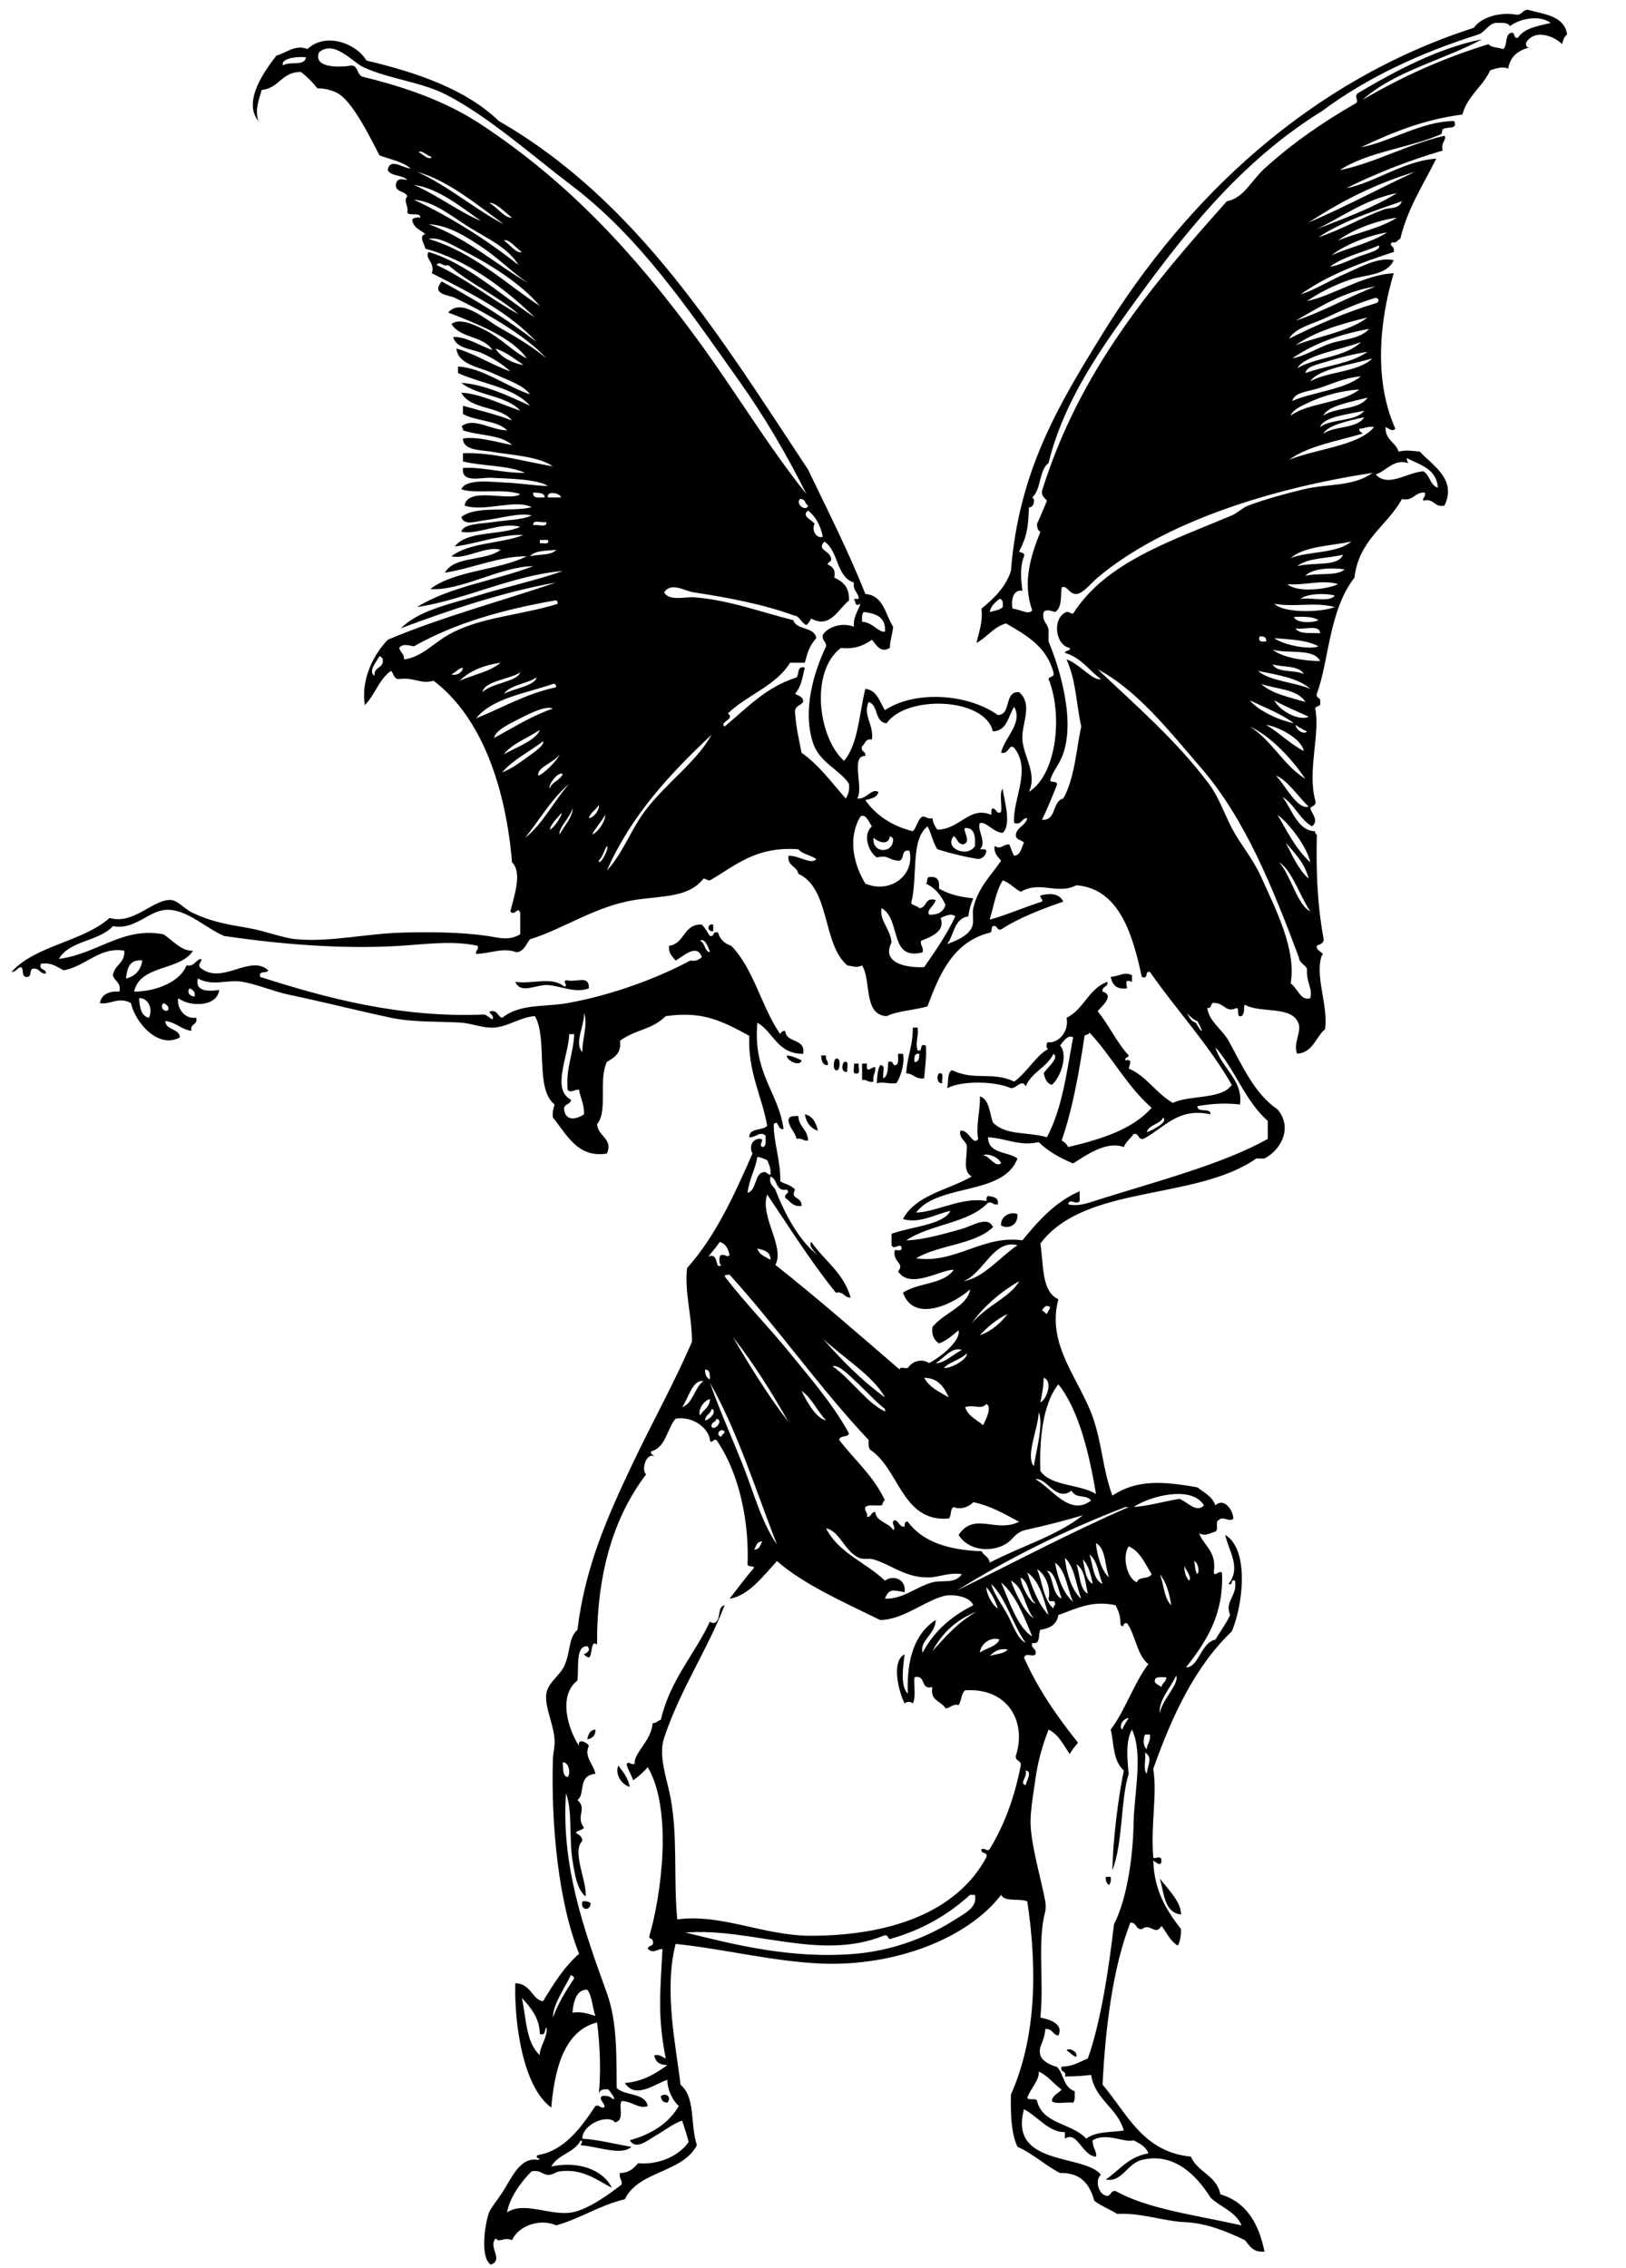 <?xml version="1.0" encoding="utf-8"?>
<!-- Generator: Adobe Illustrator 13.0.0, SVG Export Plug-In . SVG Version: 6.00 Build 14948)  -->
<!DOCTYPE svg PUBLIC "-//W3C//DTD SVG 1.1//EN" "http://www.w3.org/Graphics/SVG/1.1/DTD/svg11.dtd">
<svg version="1.1" id="pointing_devil_xA0_Image_1_"
	 xmlns="http://www.w3.org/2000/svg" xmlns:xlink="http://www.w3.org/1999/xlink" x="0px" y="0px" width="238.56px"
	 height="332.64px" viewBox="0 0 238.56 332.64" enable-background="new 0 0 238.56 332.64" xml:space="preserve">
<g>
	<path fill-rule="evenodd" clip-rule="evenodd" d="M104.64,135.6c0,0.32,0,0.64,0,0.96
		C103.716,136.749,103.716,135.411,104.64,135.6z"/>
	<path fill-rule="evenodd" clip-rule="evenodd" d="M166.08,143.04c0,0.32,0,0.64,0,0.96c-1.014-0.348-0.881-0.042-0.72,0.96
		c-1.584,0.224-2.172-0.548-2.399-1.68C164.401,143.147,164.907,142.473,166.08,143.04z"/>
	<path fill-rule="evenodd" clip-rule="evenodd" d="M82.8,144.72c0.673-0.236-0.348-0.641,0.24-0.96
		c1.605,0.406,3.404-0.855,3.36,1.2c-1.989,0.765-4.093-0.338-6-0.48c-1.676-0.125-4.031,1.418-4.8-0.48
		C77.998,144.406,80.989,143.141,82.8,144.72z"/>
	<path fill-rule="evenodd" clip-rule="evenodd" d="M133.92,150.72c0.239,0,0.479,0,0.72,0c0.145,1.498-0.409,2.202,0,3.36
		c0.873,0.233,0.11-1.169,1.2-0.72c0.133,1.813-0.155,3.205-0.24,4.8c-1.314,0.194-1.522-0.718-2.64-0.72
		C133.078,154.998,133.965,153.325,133.92,150.72z M134.16,155.76c0.675,0.035,0.692-0.588,0.721-1.2
		C134.13,154.45,134.113,155.073,134.16,155.76z"/>
	<path fill-rule="evenodd" clip-rule="evenodd" d="M115.44,154.8c0.875,0.085,1.496,0.424,2.16,0.72
		C117.431,156.499,115.377,155.611,115.44,154.8z"/>
	<path fill-rule="evenodd" clip-rule="evenodd" d="M120.48,154.8c0.24,0,0.48,0,0.72,0c-0.174,0.734,0.414,0.706,0.24,1.44
		C120.649,156.231,120.523,155.558,120.48,154.8z"/>
	<path fill-rule="evenodd" clip-rule="evenodd" d="M122.64,155.28c0.798-0.295,0.587,1.623,0.24,1.68
		C122.083,157.255,122.293,155.337,122.64,155.28z"/>
	<path fill-rule="evenodd" clip-rule="evenodd" d="M123.84,155.76c0.867-0.228,0.334,0.945,0.479,1.44
		C123.413,157.406,123.47,156.125,123.84,155.76z"/>
	<path fill-rule="evenodd" clip-rule="evenodd" d="M125.28,156c0.24,0,0.48,0,0.721,0c-0.139,0.422,0.29,1.41-0.24,1.44
		C124.893,157.667,125.425,156.495,125.28,156z"/>
	<path fill-rule="evenodd" clip-rule="evenodd" d="M126.48,156c0.24,0,0.48,0,0.72,0c-0.174,1.524,0.516,0.622,1.2,0.48
		c0.129,0.928-0.429,1.172-0.24,2.16c-0.832,0.192-0.922-0.357-1.68-0.24C126.48,157.6,126.48,156.8,126.48,156z"/>
	<path fill-rule="evenodd" clip-rule="evenodd" d="M137.76,157.44c0.867-0.227,0.334,0.945,0.479,1.44
		C137.471,158.947,137.368,157.829,137.76,157.44z"/>
	<path fill-rule="evenodd" clip-rule="evenodd" d="M118.08,163.44c1.196,0.244,1.632,1.248,1.92,2.4
		C118.909,165.491,118.3,164.66,118.08,163.44z"/>
	<path fill-rule="evenodd" clip-rule="evenodd" d="M117.12,163.68c0.07,1.61,1.396,1.964,1.44,3.6
		c-0.757,0.118-0.848-0.432-1.68-0.24c-0.251-1.029-1.019-1.541-1.2-2.64C115.658,163.658,116.405,163.685,117.12,163.68z"/>
	<path fill-rule="evenodd" clip-rule="evenodd" d="M149.28,178.08c0.099,1.479-1.146,2.278-2.399,1.681
		C146.745,178.351,148.326,177.625,149.28,178.08z"/>
	<path fill-rule="evenodd" clip-rule="evenodd" d="M87.36,253.68c0.027,0.907-0.469,1.29-1.2,1.439
		C86.314,254.394,86.535,253.735,87.36,253.68z"/>
	<path fill-rule="evenodd" clip-rule="evenodd" d="M90.72,258.96c0.687,0.912,1.413,1.786,1.68,3.119
		C91.206,261.779,90.178,260.218,90.72,258.96z"/>
	<path fill-rule="evenodd" clip-rule="evenodd" d="M162.24,275.28c0.24,0,0.48,0,0.721,0c0.076,0.557-0.039,0.922-0.24,1.2
		C162.364,276.276,162.204,275.876,162.24,275.28z"/>
	<path fill-rule="evenodd" clip-rule="evenodd" d="M170.16,275.52c1.159,1.537,3.117,3.367,3.12,5.28
		C170.77,280.51,170.815,277.666,170.16,275.52z"/>
	<path fill-rule="evenodd" clip-rule="evenodd" d="M85.44,278.88c0.557-0.077,0.921,0.038,1.2,0.239
		C86.698,280.283,85.132,280.318,85.44,278.88z"/>
	<path fill-rule="evenodd" clip-rule="evenodd" d="M156.48,300.72c0.271-0.41,1.66,0.084,1.44,0.96
		C157.278,301.523,157.007,300.993,156.48,300.72z"/>
	<path fill-rule="evenodd" clip-rule="evenodd" d="M97.92,308.4c-0.611-0.029-0.931-0.35-0.96-0.96
		C97.779,306.85,98.565,307.636,97.92,308.4z"/>
	<path fill-rule="evenodd" clip-rule="evenodd" d="M197.52,27.6c4.006-0.729,8.673-4.108,13.2-4.32
		c-1.888,3.793-4.171,7.19-5.28,11.76c-0.458,0.102-0.435,0.686-1.2,0.48c-0.608,0.586,0.506,0.511,0.24,1.44
		c-5.013,1.627-9.823,3.457-13.68,6.24c2.204-0.733,4.383-2.108,6.72-3.12c2.206-0.955,4.694-2.41,6.96-1.92
		c-1.001,2.297-4.235,2.098-6.479,2.88c-2.362,0.823-4.56,1.952-6.24,3.12c3.728-0.758,8.406-3.906,12.72-4.08
		c-2.156,7.208-2.884,15.856,0.24,22.8c-0.49,0.513-0.95-0.067-1.44-0.24c-0.072,1.912,1.486,2.194,1.92,3.6
		c1.271-0.275,1.779-0.109,3.12,0c1.673,1.914,5.518,3.992,3.601,7.92c-1.587,0.307-1.426-1.135-3.12-0.72
		c-0.099-0.578,0.438-0.521,0.239-1.2c-1.521-0.08-1.59,1.29-3.359,0.96c-2.188,3.973-6.332,5.988-6.96,11.52
		c-3.78,4.883-3.705,12.111-5.521,17.04c-0.179,0.738,0.659,0.461,0.48,1.2c0.21,0.771-0.623,0.498-0.72,0.96
		c0.767,3.599-1.169,9.132,0,13.44c0.254,0.895-0.506,0.775-0.721,1.2c0.263,0.87,1.302,1.812,0.24,2.64
		c-1.824-1.056-2.534-3.226-4.32-4.32c1.422,1.871,2.253,5.022,4.801,5.04c-0.039,0.279,0.053,0.427,0.239,0.48
		c-0.097,4.945-0.004,9.765,0.96,15.12c0.196,0.916-0.511,0.929-0.96,1.2c-0.217,0.795,1.334,1.041,0.721,1.44
		c-1.056,2.976,0.99,7.33,0.479,10.8c-1.388,1.172-1.727,3.393-4.08,3.6c-0.635-1.361,0.594-3.179,0.24-4.32
		c-0.885-2.853-5.697-1.543-7.92-2.88c-0.291,0.455,0.128,1.125-0.48,1.68c-0.869,0.23-0.244-1.036-0.72-1.2
		c-1.559,0.749-1.761-0.626-3.12-0.72c-0.895-0.255-0.38,0.9-1.2,0.72c0.301,2.035,2.174,3.107,3.12,4.8
		c2.049,3.664,3.731,7.705,7.2,10.08c2.26,2.685,0.508,5.944-1.92,7.2c-0.4,0-0.8,0-1.2,0c-8.938,6.247-25.176,3.754-31.68,12.479
		c0.488,3.111,0.14,7.06,2.64,8.16c-1.789,6.707,3.047,11.646,5.04,17.28c1.409,3.98,1.411,7.505,2.88,11.52
		c3.591-2.365,7.434-2.114,12.48-1.2c0.994,0.766,2.183,1.338,2.64,2.641c1.177-1.179,2.543,0.536,2.641,1.92
		c-0.573,0.658-1.538-0.469-2.16,0.24c-0.57,0.149,0.037,1.477-0.48,1.68c-0.821,0.227-1.487,0.752-2.399,0.24
		c0.73,1.909,2.628,2.651,2.159,5.76c0.204,0.704,0.604-0.312,1.2,0c0.306,6.215-2.383,10.258-5.279,13.92
		c1.879,0.037,2.148-3.609,4.319-4.08c0.712-1.208,1.554-2.287,2.16-3.6c-0.854-2.082,1.088-2.725,0.72-5.04
		c-0.776-0.297-0.184,0.776-0.96,0.479c1.941-2.363-0.036-4.968-0.479-7.2c3.647,2.225,2.537,10.517,0.96,14.16
		c-5.398,5.162-8.755,12.365-11.521,20.16c0.616,3.815-0.393,7.945,0,12.96c-0.007,0.438,1.208-0.458,1.2,0.48
		c0.036,1.067-0.973,0.144-1.2,0c0.144,4.576,2.038,7.402,4.08,10.08c-0.017,0.943-0.116,1.804-0.479,2.399
		c-1.131-0.629-1.609-1.911-2.4-2.88c-0.924,1.579-1.58-0.549-2.88,0.48c-0.946,0.065-0.734-1.026-1.68-0.961
		c-2.608,6.655-3.679,15.641-4.08,23.761c3.622,4.218,5.838,9.842,12.96,10.56c0.971,2.309,3.804,2.757,4.319,5.521
		c3.828,1.132,5.64,4.281,6.48,8.399c-1.695,0.176-2.179-0.861-2.88-1.68c-2.841-1.333-5.555-2.482-8.88-2.64
		c-3.131-0.148-6.386-1.4-9.84-1.2c-1.09-0.671-2.365-1.156-3.36-1.92c-0.677-2.364-1.914-4.167-5.04-4.08
		c-2.225-1.136-3.902-2.818-6.24-3.84c-0.915-1.965-1.029-4.731-0.96-7.681c3.686-8.258,3.906-18.237,2.4-28.319
		c-1.113-0.487-3.336,0.136-3.84-0.96c-4.879,6.387-15.586,10.528-26.4,10.079c-7.021-0.291-14.305-2.157-21.36-2.88
		c-1.756,6.882,0.082,15.045,0.72,20.641c2.25,1.938,1.366,5.628,2.4,8.88c-2.085,4.074-8.579,3.74-10.56,7.92
		c-3.739,0.9-6.461,2.818-10.08,3.84c-2.51-1.116-5.602,0.176-6.48,2.16c-1.408-0.514-1.669,0.478-2.4-0.24
		c-1.171,1.248,1.26,3.134-0.72,3.84c-1.553-1.015-0.924-5.766-0.24-7.68c0.189-0.529,1.219-1.815,1.92-2.88
		c1.346-2.045,2.572-5.306,5.28-4.8c0.678-0.241-0.762-0.228,0-0.721c3.959-0.67,6.417-4.231,8.4-7.199
		c0.679-0.198,0.622,0.338,1.2,0.239c0.593-0.298-0.928-1.226-0.24-1.68c0.876-0.156,1.278,0.162,1.68,0.48
		c0.37-0.155-0.491-1.091-0.72-1.44c-0.863-0.144-1.354,0.086-1.44,0.72c0.338-2.782,0.211-7.21-0.24-10.56
		c-5.203,1.258-6.316,7.853-6.72,12.479c-4.188-3.029-5.443-12.445-5.28-18.239c2.332,0.054,2.508,2.484,4.08,2.64
		c1.533-2.547,3.109-5.051,5.28-6.96c-3.013-7.51-4.126-18.826-3.84-28.561c0.026-0.901,0.314-1.813,0.24-2.88
		c-0.162-2.334-1.488-4.822-1.2-6.72c0.248-1.629,1.97-2.619,2.64-4.08c0.947-2.062,0.544-4.021,1.92-5.28
		c1.12-9.253,4.434-16.621,7.92-24c2.948-6.239,6.245-12.109,8.88-18.239c-0.005-3.853-1.109-7.279-0.72-10.801
		c4.158-4.642,6.914-10.687,9.6-16.8c-0.503-0.965-0.101-2.077,0.96-2.16c1.111-0.051-0.236,0.856,0.48,1.2
		c0.687-0.033,0.439-1.001,0.48-1.68c-0.842-0.722-1.444,0.333-2.4,0.24c0.006-1.433,1.979-0.9,2.64-1.68
		c-0.8-4.479-2.821-7.74-2.64-13.2c-4.367-2.394-7.048-3.59-12.24-2.88c-2.162,2.083-4.155,1.821-6.72,3.6
		c0.247,1.927-0.891,2.469-1.92,3.12c-1.28,2.674,0.187,7.216-1.44,9.12c0.12,1.828,2.403,2.13,1.44,4.32
		c-4.333,0.693-5.937-2.88-7.92-5.28c-0.105-0.825,0.095-1.345,0.24-1.92c-2.94-2.34-0.958-9.602-2.88-12.96
		c-2.132,0.131-3.92,1.55-6,1.68c-1.662,0.104-3.202-0.61-4.8-0.72c-3.008-0.208-6.971-0.008-10.32-0.72
		c-4.911-1.043-9.95-2.335-14.88-3.36c-2.338-0.486-4.729-1.547-6.96-1.92c-2.195-0.367-4.315,0.721-6.48-0.48
		c-0.435,1.665,1.025,2.009,3.12,1.68c-0.299,2.558-4.449,2.483-6,1.2c-0.287,1.172,0.712,3.124,2.64,2.88
		c0.243,1.123-0.962,0.798-0.72,1.92c-1.551-0.209-2.246-1.274-3.84-1.44c0.113,1.407,2.026,1.014,2.16,2.4
		c-3.119,1.705-6.483-2.005-7.2-5.04c-1.844-1.01-3.136,0.336-4.56,0c0.272-1.248,1.265-1.775,2.88-1.68
		c0.286-1.405-0.749-1.491-0.96-2.4c0.222-1.538,1.791-1.729,1.68-3.6c-3.581-0.619-5.696,2.303-8.88,2.88
		c-0.98-0.46-1.7-1.18-3.36-0.96c-0.342,1.062,0.812,0.628,0.72,1.44c-0.942,0.062-0.892-0.868-1.92-0.72
		c-0.487,0.153-0.158,1.122-0.72,1.2c-1.006,0.206-0.526-1.074-0.96-1.44c-0.624,0.096-0.724,0.716-1.44,0.72
		c3.528-3.912,10.463-4.417,14.4-7.92c3.502,1.024,6.283-2.66,8.88-2.64c1.116,0.009,1.988,1.272,3.36,1.92
		c2.526,1.193,4.703,1.628,7.92,2.16c2.553,0.421,5.185,1.499,7.2,1.68c5.014,0.45,9.982-0.786,15.36-0.96
		c4.194-0.136,8.899-0.083,12.72,0.48c1.525,0.225,3.102,0.776,4.8-0.24c0-1.04,0-2.08,0-3.12c-0.286-1.128-0.821,0.557-1.44-0.24
		c0.399-1.845,1.864-5.629,0.24-7.2c-0.91-10.854-4.371-21.226-11.52-26.64c-1.838,0.575-2.828-0.537-5.04-0.24
		c-0.84,0.041-0.756-0.845-1.2-1.2c-1.738,1.222-2.375,3.544-3.84,5.04c-0.578-3.95,1.337-7.454,3.36-9.6
		c7.754-3.285,16.468-5.612,24.72-8.4c-7.566,1.314-15.761,4.079-22.8,6.72c2.783-2.712,7.195-3.536,11.28-4.8
		c4.171-1.291,8.567-2.215,12.48-3.6c-7.2,0.561-14.584,4.295-21.36,5.28c4.699-2.98,11.481-3.879,17.04-6
		c-4.854,0.054-10.664,3.699-15.12,3.36c3.578-2.742,9.923-2.717,14.16-4.8c-3.901-0.061-7.982,1.776-12,2.4
		c1.343-2.497,6.028-1.652,8.16-3.36c-2.211-0.607-5.103,1.453-7.2,0.96c2.531-2.029,7.271-1.849,10.56-3.12
		c-3.133-0.172-6.744,1.255-10.08,1.68c1.79-2.371,6.74-1.58,9.6-2.88c-2.795-0.792-6.154,1.203-8.64,0.72
		c0.276-1.208,2.978-1.167,4.8-1.44c2.052-0.308,4.148-0.297,5.52-0.96c-1.86-0.429-4.533,0.437-6.96,0.72
		c-1.12,0.131-2.968,0.85-3.36-0.48c2.164-1.756,7.167-0.672,10.32-1.44c-2.386-1.244-6.922,0.741-9.84-0.24
		c0.434-2.859,6.723-0.552,8.16-1.68c-2.388-0.876-6.768,0.014-8.64-0.72c0.72-1.593,4.412-1.065,6.72-0.96
		c2.205,0.1,4.312,0.476,6,0.48c-1.634-0.996-5.492-1.064-8.4-1.2c-1.429-0.066-4.356,0.842-4.08-1.44
		c2.582-0.205,5.916,0.763,9.12,0.72c-2.469-1.131-6.24-0.96-9.12-1.68c0-0.4,0-0.8,0-1.2c4.275-0.186,9.001,1.232,13.2,1.92
		c-2.167-1.481-5.941-1.622-9.12-2.16c-1.432-0.242-4.083-0.153-4.08-1.92c2.131-0.341,5.031,0.547,7.2,0.96
		c-1.572-1.548-4.886-1.354-7.2-2.16c0.05-0.411-0.409-0.622,0-0.72c1.668-1.151,4.345,0.749,6.48,0.72
		c-1.464-1.496-4.604-1.316-6.48-2.4c0-0.4,0-0.8,0-1.2c2.435,0.686,4.967,1.273,7.2,2.16c-1.688-2.152-6.141-1.539-7.44-4.08
		c2.702,0.115,5.929,1.738,8.64,2.64c-1.978-2.262-6.316-2.164-8.64-4.08c3.336,0.195,7.126,1.985,10.08,3.36
		c-2.388-2.732-7.045-3.195-10.56-4.8c0-0.32,0-0.64,0-0.96c3.697,0.232,7.015,2.897,10.56,4.08
		c-0.962-1.363-3.342-2.099-5.521-3.12c-1.873-0.878-5.038-1.231-5.28-3.6c2.913,0.848,5.138,2.382,7.92,3.36
		c-1.067-1.01-2.487-1.896-4.08-2.64c-1.437-0.671-3.815-0.633-4.32-2.4c1.771-0.138,3.979,1.276,5.76,1.92
		c-1.199-2.081-4.81-1.75-6-3.84c1.245-0.961,3.579,0.214,5.04,0.96c2.134,1.089,4.182,3.225,6,4.08
		c-2.106-3.014-7.25-5.069-11.52-6.72c1.936-2.236,5.597,1.124,7.44,2.16c2.516,1.415,5.184,3.034,6.96,4.56
		c-3.127-3.456-9.234-6.877-13.44-8.88c-0.939-0.447-3.492-0.452-1.92-2.4c4.917,2.684,9.646,5.554,13.92,8.88
		c-4.072-4.408-9.75-7.21-15.36-10.08c0.509-1.638-1.109-2.127-0.48-3.12c5.728,1.715,10.604,6.353,15.6,9.6
		c-4.369-4.197-9.935-8.456-16.08-10.08c-0.074-0.668-1.062-1.798,0-2.16c-0.738-0.622-1.827-0.893-1.92-2.16
		c0.279-0.202,0.644-0.317,1.2-0.24c-0.019-0.861-1.569-0.191-1.92-0.72c0.213-1.018-0.63-1.7,0-2.4
		c-0.283-0.837-1.714-0.525-1.68-1.68c0.151-1.045,0.815-0.861,1.68-0.72c-0.667-0.772-2.378-0.501-2.88-1.44
		c0.33-1.893,2.196-0.299,3.36-0.24c-1.147-1.012-2.983-1.337-4.56-1.92c-1.138-2.175-3.609-7.296-5.76-8.88
		c-0.807-0.594-2.185-0.98-3.36-0.96c-0.7-0.9-1.5-1.701-2.4-2.4c-2.843-0.042-3.201,2.399-5.76,2.64
		c-0.395,1.354-1.054,2.937-0.48,4.56c-2.41-2.911,1.048-7.565,2.64-9.6c1.414-0.379,2.797-1.686,4.56-0.96
		c2.6-2.499,7.14-0.875,8.64,1.68c7.623,1.817,14.625,4.255,19.44,8.88c20.406,11.753,32.547,31.773,45.36,51.12
		c2.869,6.011,5.88,11.88,8.4,18.24c2.721,0.239,2.903,3.017,4.079,4.8c-0.146,1.392-0.485,2.099-0.479,3.12
		c-1.424,0.824-2.002-0.521-2.64-1.2c-1.134,0.787-2.422,1.419-4.561,1.2c-4.585,3.522-3.284,13.217,0.48,16.56
		c2.092-2.468,2.209-6.911,3.12-10.56c1.788,0.212,2.072,1.927,2.88,3.12c4.535-2.98,12.253-2.36,16.56,0.72
		c2.081-0.079,0.826-3.494,3.12-3.36c2.109,1.8,0.324,4.67,0.48,6.96c0.166,2.458,2.21,4.991,0.96,7.68
		c4.269-2.757,4.898-11.686,2.88-16.56c0.098-0.462,0.93-0.189,0.72-0.96c-0.96-3.76-3.968-5.472-6.96-7.2
		c-1.811,0.531-2.573,1.824-4.32,2.88c0.305-1.616,0.938-2.903,0.721-5.04c1.789-1.49,3.497-3.062,4.319-5.52
		c1.153-14.769,7.047-24.429,13.44-34.8c12.38-20.084,30.502-37.154,54.479-44.88c1.089-1.58,3.892-2.359,6.24-1.92
		c0.86,0.061,0.879-0.721,1.68-0.72c2.452,0.668,5.351,0.89,5.761,3.6c-0.384,0.336-0.613,0.827-0.721,1.44
		c-1.231-1.213-4.036-2.276-5.279-0.24c-0.082,0.482,0.049,0.751,0.479,0.72c-1.65,0.429-2.837,1.323-3.12,3.12
		c-0.816-0.389-1.822-0.037-2.64,0.24c-1.098,2.423-3.333,3.708-4.08,6.48c-5.806,0.754-10.419,2.702-14.88,4.8
		c4.041-0.685,8.943-3.849,13.68-3.84c0.521,1.324-0.935,0.736-1.68,1.2c-0.126,0.078-0.08,0.648-0.24,0.72
		c-4.413,1.969-10.774,2.574-14.88,5.28c4.894-0.947,9.966-3.794,15.36-5.04c0.461,0.532-0.622,0.975-0.24,2.16
		C206.611,23.571,201.908,25.427,197.52,27.6z M199.92,14.64c5.59-3.29,11.678-6.082,18.479-8.16c0.421,0.539,1.447,0.473,2.16,0.72
		c0.643-0.558,0.196-2.204,1.2-2.4c0.631-0.071,0.188,0.931,0.96,0.72c0.911-1.409,2.94-1.699,4.8-2.16
		c-1.709-1.254-4.627-0.591-6,0.48c-0.266-0.615-1.289-0.471-2.16-0.48c-1.09,0.271-1.434,1.287-2.399,1.68
		c-8.703,2.737-16.482,6.398-23.04,11.28c-12.039,7.453-20.397,18.145-28.561,29.52c-4.724,6.583-9.476,13.687-11.52,22.08
		c-1.431,1.049-1.058,3.903-2.4,5.04c0.535,0.246,0.189,1.607-0.479,1.44c-0.1,2.831-0.243,4.162-1.44,6.48
		c0.224,0.256,0.886,0.075,0.72,0.72c-0.642,1.507-0.432,3.561-0.239,5.04c-1.586-0.205-1.631,1.793-1.44,2.64
		c1.099,0.072,2.367,0.973,2.88,0.24c-1.455-4.075-0.219-7.968,1.2-11.52c-0.356-0.204-0.517-0.604-0.48-1.2
		c0.51-1.091,0.977-2.224,1.44-3.36c-0.304-0.416-0.812-0.629-0.72-1.44c5.501-17.698,16.173-30.227,27.12-42.48
		c2.449-0.43,3.578-3.037,5.52-4.8c4.094-3.718,8.655-6.865,13.44-9.6c0.452-0.373-0.345-0.936,0.239-1.44
		c5.373-3.188,11.767-6.634,18.24-7.92C211.726,8.846,204.534,10.454,199.92,14.64z M108.48,55.92
		c-7.539-10.623-14.603-21.153-24.72-28.8c-5.656-4.275-12.03-9.998-18.24-13.2c-3.763-1.941-8.376-2.299-12.24-4.08
		c-1.508-0.695-4.259-4.076-6.48-2.16c-0.942,2.5,3.595,2.162,4.8,1.92c1.01,0.11,0.762,1.479,1.68,1.68
		c6.437,1.556,12.295,3.673,17.28,6.96c13.011,8.581,22.604,19.101,31.68,31.44c5.525,7.511,10.323,15.608,16.08,22.8
		C115.542,66.887,112.223,61.194,108.48,55.92z M41.52,9.6c0.844-0.676,3.231,0.191,3.36-1.2C43.347,8.232,41.123,8.636,41.52,9.6z
		 M63.36,23.04c-0.602-0.132-1.581-1.121-1.92-0.72C61.966,22.528,62.86,23.601,63.36,23.04z M73.92,32.88
		c-3.852-2.789-8.155-6.405-12.72-7.68C65.779,27.262,70.014,30.945,73.92,32.88z M192,32.64c5.364-2.315,10.366-4.993,15.6-7.44
		C201.696,26.976,196.634,29.594,192,32.64z M70.56,32.4c-2.878-2.003-6.237-4.802-9.84-5.28
		C64.124,28.597,67.638,31.241,70.56,32.4z M193.2,33.6c4.082-1.598,8.253-3.107,11.761-5.28
		C200.224,29.264,197.028,31.748,193.2,33.6z M76.08,38.88c-1.543-2.568-4.574-3.89-7.2-5.52c-2.549-1.583-5.14-3.812-8.16-4.08
		C66.36,31.96,71.435,35.205,76.08,38.88z M75.12,31.92c-0.976-0.708-2.366-2.269-3.36-2.16
		C72.899,30.305,74.076,32.079,75.12,31.92z M193.44,34.8c3.295-1.088,6.344-2.881,9.6-4.08c0.857-0.315,2.2-0.001,2.641-1.2
		C201.341,31.021,196.944,32.463,193.44,34.8z M196.32,35.28c2.828-1.172,6.211-1.789,8.641-3.36
		C201.595,32.396,198.009,33.929,196.32,35.28z M77.52,41.52c-2.208-1.421-4.227-3.508-6.48-5.04c-2.392-1.626-5.127-3.438-8.16-3.6
		C68.484,34.876,73.166,39.074,77.52,41.52z M195.36,37.44c2.667-1.173,5.839-1.841,8.16-3.36
		C200.366,34.606,196.953,36.151,195.36,37.44z M79.2,44.88c-2.856-3.419-7.604-6.298-11.76-8.4c-1.436-0.726-3.13-1.766-4.56-1.44
		C69.49,36.99,74.494,41.826,79.2,44.88z M76.56,36.96c-0.8-0.486-1.853-1.979-2.64-1.68C74.72,35.766,75.772,37.26,76.56,36.96z
		 M195.12,39.12c1.199-0.134,2.701-0.894,4.08-1.44c1.246-0.494,3.475-0.952,3.12-1.68C199.916,37.035,197.089,37.65,195.12,39.12z
		 M76.08,46.08c-3.113-2.727-7.179-4.501-10.32-7.2c-0.744,0.316-1.332-0.711-1.68,0C68.352,40.848,72.51,44.209,76.08,46.08z
		 M190.08,47.04c4.205-1.396,7.717-3.483,11.761-5.04C197.034,42.793,193.65,45.01,190.08,47.04z M194.64,46.56
		c-2.137,1.001-4.619,1.53-5.521,3.12c4.051-2.029,8.288-3.873,12.96-5.28c0.269-0.346,0.259-0.585-0.239-0.72
		C199.282,44.422,196.984,45.461,194.64,46.56z M190.08,50.64c2.76-1.162,7.923-1.997,10.561-4.08
		C196.718,47.518,192.938,48.618,190.08,50.64z M189.6,52.56c1.888-0.331,3.661-1.528,5.52-2.16c2.016-0.685,4.357-0.636,5.761-2.16
		C196.466,49.026,192.677,50.437,189.6,52.56z M190.32,54c2.787-1.614,7.184-1.617,9.36-3.84
		C196.709,51.342,191.551,52.007,190.32,54z M76.8,53.52c-1.3-0.86-2.472-1.848-4.08-2.4C73.387,52.456,75.671,53.445,76.8,53.52z
		 M194.64,53.04c-1.282,0.392-2.974,0.697-3.12,1.68c2.991-1.089,6.747-1.413,9.12-3.12C198.261,51.985,196.531,52.462,194.64,53.04
		z M192.24,55.92c2.686-1.475,7.006-1.314,9.12-3.36C198.467,53.463,193.47,54.062,192.24,55.92z M193.68,56.88
		c-1.657,0.55-3.767,0.622-4.08,1.92c3.2-1.359,7.521-1.599,10.08-3.6C197.204,55.412,195.671,56.218,193.68,56.88z M192,59.04
		c-1.055,0.485-2.373,1.09-2.641,1.92c2.69-1.95,7.51-1.771,10.08-3.84C196.576,57.341,194.2,58.027,192,59.04z M194.16,60.96
		c1.78-1.26,5.273-0.807,6.48-2.64C198.359,58.92,194.779,59.497,194.16,60.96z M193.68,62.64c1.684-1.277,5.176-0.745,6.479-2.4
		C197.879,60.76,194.161,61.119,193.68,62.64z M194.16,63.6c1.638-1.163,4.921-0.68,6-2.4
		C197.988,61.669,194.756,62.354,194.16,63.6z M199.44,62.88c-0.071,0.472,0.324,0.476,0.48,0.72
		c-3.773,1.107-7.968,1.792-10.801,3.84c4.101-1.645,10.227-2.051,12.48-4.8C200.635,62.475,200.23,62.87,199.44,62.88z
		 M206.64,67.92c-2.188-0.647-3.151,1.092-4.8,1.68c1.814,1.931,4.507-0.261,6.96-0.48c1.015,0.504,0.971,2.069,2.16,2.4
		c-0.195-2.766-2.593-3.328-4.561-4.32C206.389,67.53,206.513,67.727,206.64,67.92z M161.04,84.72
		c-1.021,0.862-2.161,2.364-3.119,2.4c-1.115,0.041-1.343-1.363-2.16-0.96c-0.177,0.954,0.138,2.956-0.96,3.6
		c-0.547-0.117-1.227-0.477-1.681,0c-0.31,1.43,0.613,1.627,0.721,2.64c0,0.56,0,1.12,0,1.68c1.582,3.791,4.133,11.9,1.92,17.04
		c-0.555,1.287-1.371,2.123-1.681,3.36c0.178,0.383,1.175-0.055,0.96,0.72c-0.689,1.71-1.375,3.424-2.159,5.04
		c2.2,0.121,1.437-2.723,3.12-3.12c1.736-3.077,1.949-7.627,2.64-10.56c-0.735-3.129-0.705-6.59-2.16-9.84
		c1.822,0.555,3.896,3.224,5.04,2.88c-1.757-1.284-2.919-3.161-5.28-3.84c0.026-0.454,0.794-0.167,0.721-0.72
		c-2.191-0.393-2.622-4.466-0.48-5.28c0.454-0.054,0.529,0.27,0.96,0.24c4.805-7.562,14.349-10.63,23.28-14.4
		c0.852-0.359,1.567-1.128,2.399-1.44c2.595-0.973,5.503-1.757,8.16-2.4c3.447-0.834,7.284-0.352,10.08-2.4
		C186.114,71.676,170.505,76.736,161.04,84.72z M79.92,72.96c-0.042-0.758-0.949-0.651-1.68-0.72
		C78.083,73.197,79.152,72.927,79.92,72.96z M80.4,72.96c0.64,0,1.28,0,1.92,0C82.219,72.296,80.099,71.929,80.4,72.96z
		 M118.56,74.16c-0.479-0.241-0.379-1.062-1.2-0.96C116.675,73.981,118.306,75.114,118.56,74.16z M119.52,76.8
		c-0.559,1.105,0.432,2.283,1.2,1.92c-0.335-1.666-1.048-2.952-2.16-3.84C117.54,75.666,118.989,76.198,119.52,76.8z M78.24,77.04
		c0.603-0.198,2.067,0.466,1.92-0.48C79.558,76.758,78.093,76.093,78.24,77.04z M79.2,79.68c0.454-0.106,1.446,0.326,1.2-0.48
		c-0.4,0-0.8,0-1.2,0C79.2,79.36,79.2,79.52,79.2,79.68z M121.92,81.84c0.175,0.655-0.478,0.483-0.48,0.96
		c0.671,0.289,1.194,0.726,0.96,1.92c1.271,0.569,2.25,1.43,2.16,3.36c-1.488,1.143-2.799,4.232-5.52,2.64
		c-0.24,0.319-0.396,0.724-0.72,0.96c-0.815-0.305-0.909-1.331-1.92-1.44c-4.282-1.583-9.784-2.634-14.64-3.36
		c-1.319-0.197-3.281-1.57-4.32,0c0.72,1.34,3.183,0.636,4.32,0.72c5.262,0.387,10.127,2.269,14.64,3.36
		c0.461,1.539,3.107,0.893,3.36,2.64c-1.058,1.192-1.26,2.11-1.68,3.6c-0.72,0-1.44,0-2.16,0c-2.095,3.425-6.324,4.716-9.12,7.44
		c1.159,0.866-1.406,1.286-0.48,1.92c3.23-2.69,6.05-5.79,10.56-7.2c0.407-0.474-0.007-1.767,1.2-1.44
		c-0.435,1.816-0.554,2.817-1.44,3.84c0.494,0.306,1.217,0.382,1.2,1.2c-0.359,0.521-1.201,0.559-1.2,1.44
		c0.201,2.654,0.486,3.486,0.96,6c2.574,1.826,4.425,4.375,6.479,6.72c0.347-0.534,0.604-1.157,0.48-2.16
		c-1.322-2.043-4.341-3.11-5.28-6c-1.581-4.863,0.139-10.393,1.92-14.16c0.04-0.759-0.638-0.802-0.479-1.68
		c0.711-1.154,2.768-1.886,4.56-1.2c-0.1-1.54,0.614-2.266,0.96-3.36c-0.888,0.458-0.599-0.151-0.96-0.72c0.24,0,0.48,0,0.721,0
		c-0.062-0.979-0.896-1.185-0.721-2.4c-2.619-0.82-2.236-4.643-4.319-6C119.772,80.655,121.689,80.724,121.92,81.84z M189.36,81.84
		c2.748-1.012,6.855-0.665,8.88-2.4C195.115,80.075,191.403,80.123,189.36,81.84z M77.76,81.6c1.241-0.359,3.118-0.082,3.84-0.96
		C80.164,80.804,78.464,80.704,77.76,81.6z M190.32,83.04c2.479-0.643,5.956,0.139,6.72-1.68
		C194.804,81.924,191.871,81.791,190.32,83.04z M191.52,84.48c1.711-0.529,4.571,0.091,5.76-0.96
		C195.663,83.225,192.458,83.308,191.52,84.48z M188.88,85.68c1.437,1.282,5.84,0.776,7.439,0
		C194.038,84.953,191.45,85.904,188.88,85.68z M190.8,87.84c1.587-0.252,4.226,0.546,5.04-0.48
		C194.5,86.96,191.74,87.056,190.8,87.84z M145.2,89.76c0.708-0.172,1.486-0.274,1.92-0.72c0.036-0.595,0.045-1.165-0.479-1.2
		C146.03,88.35,145.392,88.832,145.2,89.76z M81.36,88.08c-7.357,1.302-14.427,3.204-20.64,6.72c-0.882-0.158-1.646-0.441-2.16,0.24
		c0.318,0.878,0.78,0.896,0.72,1.68c2.594-0.347,4.254-2.324,6.48-3.6c4.584-2.627,10.427-2.809,16.08-4.56
		C81.813,88.267,81.768,87.992,81.36,88.08z M195.84,89.04c-3.057-0.805-5.77,0.065-8.88-0.48
		C188.398,89.965,193.785,89.836,195.84,89.04z M126.48,91.2c1.48,0.015,2.454,1.63,3.36,1.44c0.146-2.147-1.333-2.667-3.12-2.88
		C126.444,90.043,126.449,90.608,126.48,91.2z M193.44,90.96c-0.803-0.557-2.211-0.509-3.6-0.48
		C190.112,91.414,192.598,91.393,193.44,90.96z M193.68,92.88c-0.065-1.375-2.43-0.45-3.601-0.72
		C190.607,93.074,192.336,92.783,193.68,92.88z M185.76,94.08c0.072-0.632-0.333-0.788-0.96-0.72
		C184.559,94.161,185.133,94.147,185.76,94.08z M193.44,94.8c-1.635-0.925-4.11-1.009-6.479-1.2
		C188.256,94.604,192.167,95.35,193.44,94.8z M193.68,96.96c-0.94-1.94-4.736-1.023-6.96-1.68
		C188.207,96.533,191.737,96.956,193.68,96.96z M54.96,99.12c-0.173-1.374,1.373-1.027,1.2-2.4c-0.051-0.27-0.267-0.374-0.48-0.48
		C55.317,96.944,53.901,98.517,54.96,99.12z M67.44,99.84c2.008-0.872,4.442-1.318,6-2.64C70.927,97.567,68.896,98.416,67.44,99.84z
		 M191.28,98.88c-0.667-1.333-3.037-0.963-4.56-1.44C187.402,98.758,189.985,98.175,191.28,98.88z M66.24,98.88
		c0.438,0.317,1.641-0.137,1.68-0.96C67.171,98.052,66.887,98.647,66.24,98.88z M177.36,114.96c1.432,1.917,2.189,4.207,3.36,6.48
		c1.137,2.208,3.113,4.504,4.319,7.2c2.047,4.572,5.196,10.589,4.32,15.6c0.992,0.659,1.49,2.648,2.88,2.16
		c0.371-1.538-0.604-2.195-0.479-4.32c-0.32-0.64-1.116-0.804-1.2-1.68c-3.824-10.167-7.856-20.289-14.4-27.84
		c-4.669-5.389-9.307-11.339-15.12-14.4C166.71,103.518,172.667,108.674,177.36,114.96z M192.24,101.04
		c-1.808-1.632-4.836-2.044-7.68-2.64C186.438,99.962,189.835,100.005,192.24,101.04z M70.8,101.52
		c1.293-1.349,5.051-1.507,5.52-2.88C74.691,99.653,71.023,99.9,70.8,101.52z M73.92,101.76c1.47-0.772,4.574-1.184,4.8-2.4
		C77.288,100.328,74.957,100.397,73.92,101.76z M81.12,100.32c-4.039,1.402-8.835,2.045-11.28,5.04
		c3.893-1.547,7.274-3.606,11.76-4.56C81.573,100.507,81.528,100.232,81.12,100.32z M191.52,102.96
		c-1.141-1.899-4.219-1.861-6.48-2.64C186.626,101.774,189.186,102.254,191.52,102.96z M189.84,106.08
		c-1.879-1.402-4.26-2.3-6.48-3.36C184.791,104.411,187.898,105.701,189.84,106.08z M192,105.12c-1.682-0.799-3.471-1.49-5.04-2.4
		C187.67,104.233,190.646,105.827,192,105.12z M127.92,108.48c-1.004-0.204-0.95,0.65-1.44,0.96c-0.257,0.896,0.596,0.684,0.48,1.44
		c-2.253-0.115-0.178,4.772-1.2,6.24c1.385,0.178,2.092-1.579,3.12-0.96c-0.183,0.857-1.112,0.967-1.92,1.2
		c1.591,2.249,3.898,3.781,6.96,4.56c0.62-0.579,0.671-1.729,1.439-2.16c0.565-0.006,0.707,0.413,1.44,0.24
		c0.085,0.714,0.382,1.218,0.72,1.68c3.308-0.005,4.716-3.538,7.92-2.16c0.041-0.359-0.086-0.886,0.24-0.96
		c0.558,0.105,0.643,1.06,1.2,0.48c0.154-1.045-0.313-2.713,0.239-3.36c0.102,1.342,1.39,5.185,0,6.48
		c-1.411-0.084-2.4-1.683-3.359-1.44c-0.47,0.959,1.097,2.88,0,3.84c0.358,0.041,0.886-0.086,0.96,0.24
		c-0.106,0.694-0.506,1.094-1.2,1.2c-1.941-0.325-3.864-0.772-6-1.44c-0.635-0.966-0.863-2.337-1.44-3.36
		c-2.538,2.026-1.375,7.312-2.399,11.28c0.284,0.356,0.906,0.374,1.2,0.72c1.175-0.024,0.731-1.668,2.399-1.2
		c-0.146,0.845-1.431,1.454-0.96,2.16c1.331,0.051,2.113-0.447,2.4-1.44c-0.628-1.372-1.502-2.499-2.88-3.12
		c0.332-0.147,0.036-0.924,0.479-0.96c1.208-0.168,1.582,0.498,1.44,1.68c1.622,0.934,3.162,1.23,5.04,1.44
		c-0.343,0.777-0.604,1.636-0.721,2.64c-2.109,0.291-2.083,2.716-3.119,4.08c1.121-0.439,2.942-1.091,3.6-2.4
		c0.432-0.861,0.027-1.956,0.24-2.88c0.702-3.059,2.605-4.771,4.08-6.96c-0.456-0.584-1.073-1.007-0.96-2.16
		c0.976,0.59,1.158-0.233,2.159-0.24c0.263,0.538,0.397,1.203,0.721,1.68c1-0.12,1.028-1.211,1.439-1.92
		c-0.355-0.444-1.24-0.36-1.2-1.2c0.219-1.142,1.433-1.288,1.681-2.4c-0.899-0.019-0.726,1.035-1.92,0.72
		c-0.297-3.515,2.613-7.708,0-11.04c-0.797-0.677-0.752,1.025-1.92,0.72c0.443-2.166,3.264-4.348,1.92-6.72
		c-0.907,1.333-0.988,3.492-3.12,3.6c-1.207-5.036-12.721-5.364-15.601-1.2c-1.801-0.119-1.151-2.688-2.64-3.12
		C126.575,105.001,128.235,106.227,127.92,108.48z M76.32,105.36c-1.571,0.804-3.634,1.755-3.84,2.88
		c2.812-1.508,5.436-3.204,8.64-4.32C80.037,103.484,77.877,104.563,76.32,105.36z M191.28,110.16
		c-0.262-1.761-3.729-3.614-5.52-3.84C187.71,107.49,189.25,109.07,191.28,110.16z M191.52,114.24
		c-2.067-3.053-5.176-6.343-8.16-7.68C186.614,108.586,188.264,112.216,191.52,114.24z M191.76,107.28
		c-0.61-0.27-1.171-0.589-1.681-0.96C190.122,107.012,191.268,107.833,191.76,107.28z M73.92,110.64
		c1.774-1.027,4.797-2.081,5.28-3.6C77.469,108.269,75.213,108.973,73.92,110.64z M89.04,127.68c2.353-2.53,3.463-5.867,5.52-8.64
		c3.09-4.167,7.566-7.176,9.84-11.28C98.344,113.464,92.643,119.522,89.04,127.68z M73.68,113.28c1.1-0.385,2.452-1.318,3.6-2.16
		c0.979-0.718,2.671-1.838,2.4-2.4C77.705,110.265,75.302,111.382,73.68,113.28z M78.96,113.76c0.783-0.184,2.936-2.338,3.12-3.12
		C81.361,111.876,78.803,112.434,78.96,113.76z M80.64,115.68c0.321-1.039,1.54-1.18,1.92-2.16
		C81.831,113.119,80.395,115.127,80.64,115.68z M192,118.32c-1.51-1.453-3.201-3.997-4.801-4.56
		C188.608,115.195,190.292,118.769,192,118.32z M77.04,122.88c2.69-2.109,4.204-5.396,6.48-7.92
		C80.911,117.15,79.189,120.229,77.04,122.88z M86.4,120c0.878-0.091,1.657-1.531,1.44-1.92C87.451,118.811,86.635,119.115,86.4,120
		z M82.08,122.4c0.644-1.12,2.036-2.76,1.92-3.84C83.626,119.95,81.97,121.326,82.08,122.4z M80.64,121.68
		c0.828-0.278,2.028-2.521,1.68-2.4C81.749,120.069,80.957,120.637,80.64,121.68z M192.24,126.48c-0.487-2.328-3.164-5.784-4.8-6.96
		C188.876,122.004,190.181,124.619,192.24,126.48z M86.88,122.4c1.029-0.416,1.983-2.171,1.92-2.88
		C88.225,120.544,87.417,121.337,86.88,122.4z M126.24,119.76c-1.812,2.97-1.121,6.847,0.721,9.84c3.628,1.54,7.296-1.211,6.479-4.8
		c-1.402-0.362-0.57,1.51-1.68,1.44c-1.573-0.145-1.285-0.875-3.12-0.479c-1.166-0.741-2.15-3.324-0.72-4.56
		C127.503,120.625,126.999,119.236,126.24,119.76z M141.36,123.84c-0.887,0.007-0.87-0.889-1.439-1.2
		c-1.498,1.813,2.082,3.222,3.119,1.44c0.062-1.422-0.036-2.684-1.439-2.64C141.155,121.755,142.613,123.44,141.36,123.84z
		 M128.16,122.88c-0.263,2.32,2.88,2.379,2.88,0.24c-0.051-0.27-0.266-0.374-0.479-0.48
		C130.362,124.098,128.821,123.495,128.16,122.88z M192,128.88c-0.57-2.31-2.032-3.728-3.36-5.28
		C189.623,125.498,190.48,127.521,192,128.88z M87.84,126.24c0.093,0.949,1.616-1.824,1.2-2.16
		C88.608,124.768,88.408,125.688,87.84,126.24z M117.12,124.56c-6.291-0.45-9.244,2.436-12.96,4.56
		c-0.454,0.054-0.53-0.271-0.96-0.24c-2.172,2.806-6.079,2.488-10.08,3.12c-5.786,0.914-10.556,4.311-15.36,5.76
		c-0.572,0.708-0.842,1.718-1.92,1.92c-2.075-0.752-3.593,0.115-6,0.24c-0.098-0.578,0.438-0.521,0.24-1.2
		c-3.697-0.801-7.55-0.233-11.28,0c-8.901,0.557-18.131-0.296-25.92-1.44c-2.729-1.156-5.398-3.909-8.4-3.84
		c-2.671,0.062-4.65,3.033-7.92,2.4c-2.001,2.239-6.384,2.096-7.92,4.8c5.616-0.7,9.349-4.765,15.36-3.6
		c1.388,0.916,2.621,2.498,4.32,2.4c-1.883,2.997-7.764,1.996-8.64,6c3.683-0.029,6.888-1.708,7.68-3.84
		c1.231,0.191,1.266-0.814,2.16-0.96c0.098,0.578-0.438,0.521-0.24,1.2c3.188,2.848,7.366-1.988,10.08,0.48
		c-0.188,0.532-1.486-0.045-1.2,0.96c9.578,3.068,20.51,6.042,32.88,5.52c0.5,0.141,0.776,0.504,1.2,0.72
		c0.399-0.754-0.893-0.98-0.24-1.2c1.058-0.177,0.983,0.777,1.68,0.96c2.647-2.108,6.075-1.538,9.6-2.16
		c6.435-1.136,13.241-3.668,18-6.24c0.876,0.156,1.278-0.162,1.68-0.48c-0.679-2.192-2.891,0.021-3.84,0.48
		c-0.456-0.584-1.073-1.007-0.96-2.16c2.339-0.301,2.061-3.219,4.8-3.12c0.493,0.467,0.788,1.132,1.2,1.68
		c0.739,0.18,0.292-0.827,1.2-0.48c0.275,1.005,0.961,1.599,1.92,1.92c3.334,3.386,4.435,9.005,7.2,12.96
		c0.099-0.302,0.31-0.491,0.72-0.48c0.134,1.865,3.003,0.997,2.64,3.36c-3.798,0.039-4.335-3.185-6.72-4.56
		c-0.688,7.423,3.134,10.257,3.84,15.6c-0.956,0.206-0.65-1.482-1.44-0.72c-0.035,2.589,1.036,5.478,0.96,8.4
		c0.728,0.393,1.668,0.572,2.16,1.2c-0.769,1.517,1.05,0.957,0.96,2.4c-1.336,0.136-1.682-0.719-2.4-1.2
		c-0.119-0.754,0.827-0.634,0.24-1.2c-1.756,0.316-1.296-1.583-2.4-1.92c-0.245,1.125,0.395,1.365,0.72,1.92
		c1.407,3.714,3.711,7.809,6.24,9.6c-0.432-0.38-1.466-1.397-0.96-1.92c1.897,2.744,4.749,4.531,5.76,8.16
		c-0.985,0.025-0.961-0.959-2.16-0.72c-3.655-4.505-6.792-9.528-10.08-14.4c-1.135,3.159,2.642,7.696,1.2,10.32
		c6.251,4.948,12.226,10.174,18.24,15.36c-0.041-0.521,0.851-0.109,1.199-0.24c0.64-1.007,2.01-1.42,3.12-0.72
		c1.819-0.946,4.645-3.294,4.32-4.801c-0.889,0.712-1.698,1.503-2.88,1.92c-0.659-0.46-1.116-1.124-0.96-2.399
		c1.536-1.984,5.221-3.098,5.52-5.521c-2.222,2.013-8.198,5.072-9.84,0.48c2.125-1.475,6.003-1.197,7.44-3.36
		c-1.932-0.028-6.374,2.933-8.16,0.24c1.059-1.257-0.836-1.269-0.48-3.12c0.426-0.055,1.202,0.242,0.96-0.479
		c-0.255-0.57-1.105,0.514-1.439-0.24c0-0.561,0-1.12,0-1.68c2.814-1.026,7.643-1.316,8.64-3.36c-2.133,0.43-4.468,1.93-6.96,1.2
		c1.881-3.56,6.638-4.242,10.08-6.24c-1.4-0.885-0.635-2.606-0.72-4.561c-0.24-0.8-1.118-0.962-0.96-2.16
		c1.324-0.193,1.873,2.365,2.64,1.2c-0.401-1.815,0.365-4.521,0.24-6.24c1.438,0.482,1.39,2.45,1.92,3.84
		c1.938,1.954,5.002,1.322,7.92,2.16c2.244-4.297,2.8-8.988,3.84-14.64c-0.72-0.485-1.499,0.629-1.92,1.2
		c1.22,1.221,0.17,4.597-1.2,5.76c-0.755-0.206-0.995-0.925-1.2-1.68c0.446-0.82,2.371-2.226,1.44-2.88
		c-0.941,2.018-3.24,2.68-4.08,4.8c-0.531-1.208-1.314,0.3-2.16,0.24c-2.233-0.993-7.048-1.175-9.359,0
		c0.229-0.891-0.035-2.275,0.72-2.64c3.298,1.627,5.88,0.124,9.12,1.68c1.891-1.352,3.343-4.006,5.04-4.8
		c-0.39,0.172-0.39-1.131,0-0.96c1.561,0.087,3.023-1.662,2.64-3.6c2.538-1.222,3.228-4.292,6-5.28c0.13,0.85-0.85,0.59-0.72,1.44
		c1.936,0.561-0.338,2.323-0.721,2.88c1.66,2.021,2.79,4.571,4.561,6.48c-0.021,0.378-0.612,0.188-0.48,0.72
		c1.163-0.232,0.556,0.695,0.48,1.2c2.675,1.165,4.024,3.655,6.479,5.04c2.551-1.21,7.087-0.433,8.641-2.64
		c-3.472-6.048-8.103-10.938-12-16.56c-0.874-0.233-0.111,1.169-1.2,0.72c-1.253-5.688-3.094-12.942-9.6-13.44
		c-2.834,1.451-5.316-0.722-8.16,0.96c-0.955-0.485-1.58-1.3-2.641-1.68c-1,1.56-1.321,3.798-1.92,5.76
		c2.004-0.496,5.166-1.86,7.681-2.64c0.229-0.447-0.719-0.802,0-0.96c1.374-0.312,2.592-0.148,3.12,0.96
		c-3.264,1.137-6.452,2.349-9.12,4.08c-0.739,0.179-0.462-0.659-1.2-0.48c-0.333,0.147-0.036,0.924-0.48,0.96
		c-5.303,1.337-7.33,5.95-9.12,10.8c-1.903,0.576-4.323,0.637-6,1.44c-3.471-0.208-2.2-5.16-3.6-7.44c-0.773,0.39-1.3,0.114-2.16,0
		c-3.721-3.159-2.475-11.286-7.2-13.44c-0.196-1.165-1.627-1.093-1.44-2.64c1.435-0.1,3.378,1.393,4.08,0.48
		C118.98,125.42,117.746,125.294,117.12,124.56z M192.24,133.68c-1.52-2.241-2.717-6.082-4.56-7.2
		C189.437,128.484,190.294,132.665,192.24,133.68z M130.8,138.24c-1.575,3.07,2.349,3.755,4.8,3.6
		c1.633-2.367,3.288-4.711,4.56-7.44c-0.622-0.552-1.587,0.009-2.159,0.24c0.746,1.995-1.451,2.776-2.881,3.36
		c-0.117,0.757,0.433,0.848,0.24,1.68c-4.979,1.293-3.092-4.812-6-6.48C128.937,134.943,130.675,136.278,130.8,138.24z
		 M104.16,139.68c-0.194-0.697-0.797-2.229-1.44-1.68C103.481,138.279,103.312,139.489,104.16,139.68z M18.48,143.52
		c1.359-0.321,2.162-1.198,2.4-2.64C18.988,140.668,18.657,142.017,18.48,143.52z M28.56,146.16c0.114-0.754-0.299-0.981-0.72-1.2
		C27.342,145.454,27.841,146.177,28.56,146.16z M21.84,149.28c0.628-1.199-0.029-2.944-1.44-2.88
		C20.504,147.736,20.678,149.002,21.84,149.28z M24.72,148.08c0.041-0.601-0.369-0.751-0.72-0.96
		C23.321,147.697,24.237,148.665,24.72,148.08z M85.44,154.32c-0.042-1.886,0.865-4.09,0.24-5.76
		C85.808,150.458,84.181,152.857,85.44,154.32z M175.44,150c0.999,1.755,1.232,1.522,0.24-0.24c-0.577-0.041-1.813-1.516-1.44-0.96
		C174.561,149.279,174.799,149.84,175.44,150z M159.84,151.44c-0.062,0.337-0.526,0.273-0.721,0.48
		c-0.807,5.433-1.752,10.727-3.359,15.36c0.423,0.217,0.743,0.537,0.96,0.96c4.843-1.156,9.433-2.567,12.24-5.76
		C165.365,159.355,163.095,154.905,159.84,151.44z M83.76,161.28c-0.006,0.874-1.25,0.51-0.96,1.68
		c0.343,1.555,1.882,1.153,2.88,0.48c0.066-1.506-0.531-2.349-0.72-3.6c-0.744-0.082-1.146,0.556-1.68,0
		c-0.276-3.316,0.854-5.227,0.96-8.16c-0.24,0-0.479,0-0.72,0C83.37,154.999,80.884,159.799,83.76,161.28z M181.92,162
		c-2.374-0.286-4.494-0.068-6.24,0.24c-0.045,1.085,1.965,0.115,1.92,1.2c-4.789-1.075-6.896,2.086-9.84,3.6
		c-0.851,0.13-0.591-0.85-1.44-0.72c-0.445,0.674-1.125,1.115-1.439,1.92c-2.534-0.963-5.527,1.201-7.44,2.4
		c-1.924-0.796-3.673-1.768-5.04-3.12c-2.832,0.639-4.854-0.584-7.439-0.72c0.008,2.472,2.901,2.058,4.319,3.121
		c-2.103,5.497-11.599,3.601-14.88,7.92c2.886-0.018,6.742-2.354,10.32-1.681c0.022-0.377-0.032-0.832,0.479-0.72
		c0.663,0.137,1.346,0.254,1.2,1.2c-0.734,0.174-0.706-0.414-1.439-0.24c-2.816,3.024-8.523,3.157-12,5.521
		c2.464-0.045,5.462-0.922,8.159-1.681c1.538-0.433,3.881-1.997,4.561-0.24c-2.698,2.583-7.988,2.572-11.28,4.561
		c5.8,0.826,9.742-3.455,15.601-2.64c2.346-2.854,4.773-5.626,8.399-7.2c0,0.479,0,0.96,0,1.439c-0.519,0.697-1.492-0.549-1.68,0.48
		c1.551,0.378,3.051-0.244,4.56-0.72c8.175-2.581,18.193-5.189,24.721-8.88c0-0.88,0-1.76,0-2.64c-3.294-2.867-4.8-7.521-7.681-10.8
		C179.148,156.613,182.444,158.436,181.92,162z M168.24,166.08c0.964-0.372,3.224-1.548,2.4-2.16
		C170.157,164.957,168.578,164.897,168.24,166.08z M146.88,170.64c-0.257-0.87-1.952-1.559-2.641-1.2
		C145.282,169.598,145.872,171.218,146.88,170.64z M109.68,174.96c1.23-0.37,1.009-2.191,1.92-2.881
		c0.864-0.435,0.707,0.043,1.44,0.24c0.103-0.982-0.223-1.537-0.48-2.16c-0.449-0.191-0.879-0.4-1.44-0.479
		C110.789,171.589,109.912,172.952,109.68,174.96z M103.92,184.32c1.632-0.741,0.905,2.121,1.92,1.2
		c-0.394,0.039-0.394-1.479,0-1.44c0.766-0.142,0.743,0.451,1.2,0c-0.201-0.919-0.565-1.674-1.44-1.92
		C105.087,182.927,104.47,183.59,103.92,184.32z M141.36,187.92c2.962-0.491,5.375-3.576,7.92-5.28
		C145.787,181.698,144.322,186.75,141.36,187.92z M113.04,184.8c0.039-1.239-0.955-1.445-1.92-1.681
		C111.365,184.075,112.334,184.306,113.04,184.8z M115.92,198.48c3.026,3.741,6.262,7.424,8.64,11.76
		c-0.171,0.63-1.37,0.23-1.44,0.96c2.26,2.94,5.084,5.317,6.721,8.88c-0.454,0.027-0.167,0.794-0.721,0.721
		c-0.751,0.049-1.762-0.162-2.159,0.239c-0.175,0.734,0.414,0.706,0.239,1.44c0.679,0.038,0.56-0.721,1.2-0.72
		c0.228,1.532,1.993,1.526,2.64,2.64c0.57-0.256-0.514-1.105,0.24-1.439c0.65,0.148,0.598,1.002,1.44,0.96
		c0.022-0.378-0.032-0.833,0.479-0.721c2.126,2.915,5.924,4.156,10.801,4.32c0.32,0.64,1.115,0.805,1.199,1.68
		c4.504-2.376,9.846-3.914,13.681-6.96c-2.275,0.696-5.494,1.517-8.4,2.16c-1.287,0.285-1.729,1.11-2.4,1.68
		c-1.959,1.663-5.87,1.615-7.439-0.96c2.338-3.435,5.424-0.229,8.88-1.92c-2.096-1.104-4.081-2.318-6.72-2.88
		c-0.583,0.675-1.876,1.175-2.88,0.72c-0.561,0.24-0.292,1.309-0.721,1.681c-6.858,0.604-7.261-7.289-11.52-10.08
		c-0.276-0.284-0.271-0.849-0.24-1.44c-7.219-7.661-13.32-16.44-20.4-24.239c-0.283,0.037-0.681-0.042-0.72,0.239
		C109.309,191.13,112.832,194.662,115.92,198.48z M142.56,194.16c1.811-2.43,5.785-3.973,6.96-6.239
		C146.805,189.446,143.863,192.022,142.56,194.16z M152.88,192.24c0.342,0.058,0.404,0.396,0.72,0.48
		c0.125-0.355,0.355-0.605,0.479-0.96C153.602,191.26,153.055,191.752,152.88,192.24z M143.76,195.84
		c1.771-0.629,3.022-1.778,4.08-3.12C146.211,193.492,144.92,194.6,143.76,195.84z M115.68,208.56
		c-2.485-4.396-5.139-8.621-8.16-12.48C110.056,200.423,112.678,204.681,115.68,208.56z M129.84,204.96
		c-1.752-3.216-6.163-5.833-9.12-8.641C123.469,199.491,126.413,202.467,129.84,204.96z M137.28,199.92
		c1.138,0.121,2.641-1.319,3.84-1.921C139.589,197.485,138.448,199.287,137.28,199.92z M138.48,200.64
		c0.911,0.137,3.528-1.229,3.36-2.16C140.962,199.443,139.374,199.694,138.48,200.64z M130.08,207.12
		c-0.187-0.053-0.278-0.2-0.239-0.479c-1.228-0.907-2.514-2.371-3.84-3.601c-1.093-1.012-2.97-3.029-3.841-2.64
		C124.95,202.332,127.295,205.984,130.08,207.12z M104.16,202.32c-0.005-0.715,0.022-1.462-0.72-1.439
		C103.428,201.612,103.658,202.102,104.16,202.32z M139.2,204.96c-0.681-1.479-1.493-2.827-3.6-2.881
		C136.333,203.506,137.853,204.147,139.2,204.96z M152.64,205.68c0.906-0.366,1.895-3.134,0.479-3.601
		C153.109,203.428,152.867,204.546,152.64,205.68z M100.08,206.4c1.672-0.648,1.791-2.849,3.12-3.84
		C101.577,202.337,100.99,205.121,100.08,206.4z M108.96,214.8c1.61,4.024,2.685,8.326,5.04,11.76
		c-3.148-8.053-5.788-16.612-9.84-23.76C105.56,206.813,107.367,210.818,108.96,214.8z M152.64,215.76
		c1.584,2.256,5.783,1.896,8.16,3.359c-0.898-5.347-2.384-12.173-5.521-16.08C152.893,206.002,152.471,211.577,152.64,215.76z
		 M121.2,208.32c-1.311-1.329-2.045-3.234-3.6-4.32C118.41,205.672,119.77,208.068,121.2,208.32z M102.72,207.6
		c0.44-0.84,1.418-1.142,1.44-2.4C103.238,205.406,102.32,206.871,102.72,207.6z M141.6,206.4c0.436,1.325,1.701,1.819,2.64,2.64
		c0.338-0.729,1.381-2.674,0.48-3.119C143.951,206.843,142.819,205.926,141.6,206.4z M103.44,208.32
		c0.76-0.074,1.855-1.429,0.96-1.68C104.289,207.409,103.486,207.486,103.44,208.32z M151.68,215.04
		c0.34-2.238,1.457-6.196,0.72-7.92C152.311,209.604,150.417,213.536,151.68,215.04z M92.64,314.88
		c-1.459,1.341-4.811-0.029-7.44-0.24c0.034-0.284,0.427-0.544,0-0.72c-0.903,1.816-3.369,2.071-4.32,3.84
		c3.967-0.851,7.619,0.485,8.88,3.12c-2.195-1.13-4.298-2.864-7.68-2.4c-0.577,0.079-1.138,0.665-1.92,0.48
		c-0.711-0.169-1.045-0.716-2.16-0.48c-1.561,1.48-3.316,4.042-3.6,6c2.594-1.675,6.403,0.604,9.6,0
		c2.458-0.464,5.929-3.059,7.2-4.08c0.117-0.758-0.433-0.848-0.24-1.68c1.123-0.022,1.863-0.449,2.64-1.44
		c2.52,0.269,5.784-0.737,7.44-3.12c-0.272-1.088-0.624-2.097-0.96-3.12c-1.161,0.325-2.582,1.456-3.84,2.16
		c-1.12,0.628-2.889,2.258-3.84,0.721c3.182-0.898,5.697-2.463,7.2-5.04c-1.021-0.86-1.73-2.625-1.68-3.841
		c-1.911,0.65-4.684,2.882-6.24,0.48c2.716-0.244,4.524-1.396,6.24-2.64c-1.117-0.004-1.788-0.452-1.92-1.44
		c0.861-0.142,1.161,0.279,1.68,0.48c-1.2-6.058-0.84-9.541-0.48-16.08c-1.009,0.102-1.291,0.737-2.16,0
		c0.021-0.62,1.027-0.253,0.72-1.2c-0.022-0.378-0.612-0.188-0.48-0.72c1.709-5.824,3.468-18.397-0.24-24.721
		c-0.65,0.71-1.344,1.377-2.16,1.92c-0.247-0.873-0.755-1.484-0.96-2.399c0.458-0.45,0.435,0.143,1.2,0
		c-0.207-1.568,2.441-3.354,2.64-6c0.597,0.037,0.743-0.377,1.2-0.48c1.355-5.844,4.904-9.495,7.2-14.399
		c0.355,0.277,0.605,0.277,0.96,0c0.605-0.595,0.159-2.241,1.2-2.4c-2.61,6.704-6.457,12.229-8.88,19.44
		c-0.903,2.688,0.442,6.066,0.96,8.88c1.05,5.706,0.405,11.593,0.96,17.76c6.506-0.877,12.736,2.418,19.68,2.4
		c11.539-0.03,21.328-3.426,25.68-11.521c0.255-0.895-0.9-0.38-0.72-1.2c0.766-0.143,0.742,0.45,1.199,0
		c2.136-3.464,3.646-7.555,4.561-12.239c0.13-0.851-0.851-0.591-0.721-1.44c1.609-4.831-1.043-10.025-7.439-9.6
		c-0.588,0.452-0.512,1.567-0.96,2.159c-1.003-0.202-1.134,0.467-1.92,0.48c-0.595-1.086-2.32-1.04-1.92-3.12
		c-1.85,0.489-0.861-1.859-2.641-1.44c-0.115,1.245,0.259,2.979-0.239,3.841c-0.315-0.309-0.885-0.309-1.2,0
		c-0.851-1.658-2.018-6.199,0-7.2c-0.207,1.687-0.675,4.745,0.479,5.76c-0.216-5.176,1.075-8.846,4.08-10.8
		c0.005,2.087-2.418,3.018-1.92,4.8c1.662-3.139,4.233-5.366,7.44-6.96c-0.526-1.312-2.854-1.566-3.84-1.44
		c-2.677,0.343-6.415,3.641-9.841,3.601c-5.318-2.605-11.301-5.268-15.12-8.64c-1.928,2.072-4.158,5.12-6.96,5.52
		c1.167-1.475,2.176-2.871,3.6-4.56c-0.147-0.333-0.924-0.036-0.96-0.48c0.236-5.971-1.071-13.153-4.56-18.24
		c-0.447-0.229-0.802,0.719-0.96,0c-0.196-1.752-2.549-3.558-5.04-3.12c-1.297,1.504-1.39,4.211-3.6,4.801
		c-0.072,0.472,0.324,0.476,0.48,0.72c-1.184-0.6-1.964,1.982-1.2,2.64c-4.89,6.429-7.246,14.787-7.2,24.96
		c-1.007-0.772-0.605,1.523-1.2,1.92c-0.284-0.116-0.544-0.256-0.72-0.479c0.435-0.228,1.112-0.591,0.48-1.2
		c-1.762-0.016-1.206,3.041-1.44,5.04c-2.82,2.176-1.467,6.967,0.24,9.6c-0.314-1.288,1.337-0.444,1.44,0
		c-0.775,1.566,0.733,2.735,0.96,4.08c-2.691,0.247-1.424,3.064-2.64,3.84c1.499,1.283-0.316,2.384,0.96,4.08
		c-0.284,0.356-0.907,0.374-1.2,0.721c0.412,0.309,0.944,0.496,0.96,1.199c-1.6,1.591,0.717,5.926,0.48,8.16
		c-1.294-1.064-1.594-3.337-1.92-5.279c-0.523-3.117,0.013-7.378-0.96-9.841c-0.723,10.616,2.633,19.976,6,29.28
		c1.598,4.415,1.367,9.58,1.44,13.92c1.203,1.197,4.149,0.65,4.56,2.641c-1.195,0.551-2.387-0.752-3.84-0.721
		c-0.507,0.767,0.513,2.844-0.96,3.12c-1.059-1.279-4.822,0.27-4.8,2.4C87.585,313.792,90.142,314.452,92.64,314.88z M104.4,209.28
		c0.47,0.63,1.834-0.957,0.72-1.2C105.046,208.646,104.287,208.527,104.4,209.28z M105.84,210.72
		c0.058-0.343,0.396-0.405,0.48-0.721C105.729,209.23,104.837,210.559,105.84,210.72z M160.08,220.08
		c-0.711-0.946-2.18-0.188-2.88-1.439c-2.288,1.715-3.669-2.012-5.279-1.68C154.299,218.25,156.94,222.5,160.08,220.08z
		 M166.32,221.04c2.437-0.203,4.44-0.839,6.72-1.199c1.076,0.358,2.477,2.148,3.601,0.96
		C174.851,217.744,168.5,219.51,166.32,221.04z M140.4,233.28c8.369-4.11,16.51-8.45,25.2-12.24c-0.16,0-0.32,0-0.48,0
		C156.209,224.45,147.993,228.552,140.4,233.28z M136.32,231.36c-3.44,0.094-5.459-1.829-8.16-2.64
		c-0.661-0.199-1.517,0.069-2.159-0.24c-2.182-1.051-2.76-3.9-4.801-4.32c1.812,3.629,5.867,5.014,8.641,7.681
		c1.164-0.887,3.149-0.257,2.88,1.68c-1.611-0.258-2.304-0.615-2.88,0.96c2.629,0.097,4.708-1.809,6.96-2.4
		c1.456-0.382,3.313,0.289,4.319-1.199C139.141,230.606,137.873,231.318,136.32,231.36z M110.64,227.28
		c0.817,0.018,0.894-0.706,1.2-1.2C111.023,226.063,110.946,226.786,110.64,227.28z M162.72,231.36
		c-0.648-1.672-0.438-4.202-1.92-5.04C160.863,227.657,161.522,230.369,162.72,231.36z M166.8,232.08
		c0.216-0.903,1.818-0.421,2.16-1.199c-0.968-1.513-1.647-3.313-3.36-4.08C164.583,228.292,165.354,231.517,166.8,232.08z
		 M161.76,232.32c-0.614-1.466-0.724-3.437-1.92-4.32C160.381,229.539,160.345,231.655,161.76,232.32z M158.64,234.48
		c-0.779-2.021-0.964-4.636-2.4-6C156.374,230.214,157.155,233.304,158.64,234.48z M160.32,232.32
		c-0.292-1.388-0.613-2.747-1.439-3.6C159.154,230.125,159.258,231.702,160.32,232.32z M175.68,230.88
		c0.347-0.418,0.101-1.697-0.48-1.92C175.359,229.601,175.3,230.459,175.68,230.88z M157.44,234.96
		c-0.878-1.922-1.011-4.59-2.64-5.761C155.211,231.588,155.989,233.611,157.44,234.96z M159.6,233.76
		c-0.373-1.628-0.427-3.574-1.68-4.32C158.49,230.87,158.327,233.034,159.6,233.76z M174.48,231.84c0.4-0.575-0.46-1.495-0.72-2.16
		C173.764,230.636,173.99,231.371,174.48,231.84z M154.56,235.92c0.054-0.187,0.007-0.474,0.24-0.48
		c0.042-1.22-0.811-0.053-0.96-0.96c0.383-1.475-0.473-3.649-1.681-4.32C152.958,232.082,153.091,234.669,154.56,235.92z
		 M155.76,234.48c-0.513-1.41-0.987-4.129-2.16-4.08C154.612,231.468,154.334,233.826,155.76,234.48z M153.84,236.88
		c-0.719-2.402-1.288-4.952-3.12-6.24C151.495,232.985,152.328,235.272,153.84,236.88z M171.84,235.44
		c-0.278-1.802-0.75-3.411-1.681-4.56C170.772,232.348,170.77,234.43,171.84,235.44z M151.92,235.2
		c-1.008-0.992-0.895-3.105-2.16-3.84C149.711,232.336,151.102,235.101,151.92,235.2z M151.68,237.36
		c-1.379-1.581-1.391-4.529-3.36-5.52C149.068,233.894,150.406,236.632,151.68,237.36z M151.44,240
		c-1.224-2.936-2.343-5.977-4.56-7.92C148.071,234.899,149.38,238.846,151.44,240z M147.84,236.88c0.815,1.525,1.43,3.488,2.64,4.08
		c-1.905-2.655-2.758-6.362-5.04-8.641C145.834,233.872,147.016,235.339,147.84,236.88z M146.4,235.92
		c-0.398-1.202-0.933-2.268-1.68-3.12C144.667,233.568,145.474,235.35,146.4,235.92z M155.28,236.88
		c-0.289,1.616-1.481,1.963-2.64,2.159c-0.396,0.645,0.144,2.225-1.2,1.921c-0.237,0.957,0.718,0.723,0.48,1.68
		c-0.525,0.514-1.292-0.388-1.681,0.479c2.088,4.713,4.901,8.699,7.92,12.48c-0.402,0.558-0.905,1.014-1.199,1.68
		c-0.931-1.31-1.606-2.874-3.12-3.6c-0.964,2.468-1.583,4.82-1.92,7.2c-0.277,1.956-0.709,4.487-0.721,6.239
		c-0.021,3.291,1.561,8.466,2.16,11.761c0.065,0.357,0.093,1.089,0,1.439c-1.198,4.51-0.16,10.159-0.72,15.601
		c1.384,0.264,3.471,0.944,2.64,2.64c-0.848-0.111-0.844-1.076-1.92-0.96c-0.117,1.984-1.097,2.511-0.72,3.84
		c0.335,1.182,2.499,1.772,2.399,1.68c1.088,1.013,0.901,3.002,2.641,3.601c-0.003,0.638,0.091,1.37-0.24,1.68
		c-0.966-0.154-2.552,0.312-3.12-0.24c0.122-0.918,0.969-1.11,1.44-1.68c-1.17-0.83-1.979-2.021-3.36-2.64
		c0.12,1.285-1.197,2.442-1.68,3.84c0.166,0.474,1.339-0.06,1.439,0.479c0.812,3.428,5.223,3.258,7.2,5.521
		c1.499-1.118,3.689-0.901,5.521-1.2c-0.956-3.364-4.188-4.453-4.801-8.16c-1.13,0.144-2.108,0.222-3.84,0.24
		c0.311-0.95-0.79-0.49-0.479-1.44c1.656-0.023,2.641-0.719,3.84-1.199c1.904-5.305,3.089-13.199,3.84-19.681
		c1.995-3.904,2.797-10.186,2.88-14.88c0.076-4.288,1.437-10.128-0.24-13.68c-0.976,1.659-0.686,4.522-0.479,6.479
		c-1.207,3.772-0.815,10.098-2.4,14.16c0.092-4.396,0.793-10.241,1.681-14.64c-1.625-1.472-1.403-3.817-1.92-6
		c2.165-2.874,3.35-6.73,5.52-9.601c-1.692-1.347-1.859-4.22-3.12-6c-0.771-0.147-0.329,0.864-0.96,0.24
		c-0.033-1.616-0.333-2.023-0.72-2.88C160.201,234.687,157.98,235.911,155.28,236.88z M136.8,242.16
		c1.942-2.137,3.838-4.321,6.479-5.76C140.318,237.518,138.236,239.515,136.8,242.16z M143.76,242.4
		c0.901-0.698,2.368-0.831,2.88-1.92C145.441,239.998,143.89,241.035,143.76,242.4z M145.2,242.88c0.89-0.311,2.12-0.28,2.641-0.96
		C146.459,241.74,145.815,242.294,145.2,242.88z M170.16,251.28c0.324-2.019,2.899-4.27,2.4-5.52
		C171.798,247.48,169.944,249.38,170.16,251.28z M169.44,246.72c0.235,0.324,0.641,0.479,0.96,0.72
		c0.096-0.624,0.716-0.724,0.72-1.44C170.352,246.033,169.284,245.763,169.44,246.72z M164.64,253.68
		c0.27-0.61,0.589-1.171,0.96-1.681C164.837,251.971,164.065,253.167,164.64,253.68z M168.24,256.56
		c0.061-0.819,0.607-1.153,0.48-2.16c-0.24,0-0.48,0-0.72,0C167.688,255.098,167.697,256.095,168.24,256.56z M168.24,260.16
		c0.214-1.475,0.901-2.384-0.239-3.12C168.154,258.006,167.688,259.592,168.24,260.16z M83.28,260.64
		c0.515-0.53,0.169-2.237-0.72-2.16C82.655,259.345,82.471,260.489,83.28,260.64z M150.48,261.84c0.051-0.506,1.09-2.053,0-2.16
		C150.773,260.714,149.466,261.527,150.48,261.84z M142.32,277.92c-3.186,2.894-7.005,5.154-11.76,6.479
		c-0.377-0.104-0.205-0.755-0.96-0.479c-9.289,3.753-19.29-1.194-29.04-0.48c7.124,1.759,15.478,3.921,24.96,3.12
		c5.597-0.473,10.809-2.559,14.64-5.04c1.37-0.888,3.286-1.751,2.88-3.6c-0.159,0-0.319,0-0.479,0
		C142.48,277.92,142.4,277.92,142.32,277.92z M81.12,295.92c0.795-2.165,1.95-3.971,3.12-5.761c-0.05-0.269-0.266-0.373-0.479-0.479
		C82.864,291.585,81.133,293.931,81.12,295.92z M84,295.2c1.476-0.195,2.368,0.192,3.36,0.48c-0.469-1.211-0.456-2.904-1.2-3.84
		C84.322,291.725,84.057,294.317,84,295.2z M79.2,301.44c-0.122-1.119,1.301-2.876,0.96-4.08c-0.337,0.304-0.014,1.267-0.96,0.96
		c-0.024-2.227-1.247-3.812-2.64-5.28C77.289,296.52,77.165,299.489,79.2,301.44z M161.52,318.96
		c-0.953,0.858-0.319,3.034,0.96,3.119c0.566-0.073,0.446-0.833,1.2-0.72c4.648,2.62,11.668,3.518,18.479,5.04
		c-0.848-2.031-3.096-2.664-4.56-4.08c-2.026-3.264-5.396-6.688-10.08-5.52c-2.178,0.543-2.862,3.31-5.28,2.88
		c1.983-1.377,3.358-3.361,6.24-3.84c-0.34-1.021-1.277-1.443-2.16-1.92c-1.246,0.438-4.013-1.225-6,0
		c-0.083,1.098,0.664,1.6,0.48,2.399c-2.045-0.125-2.734-3.863-4.561-2.64c0-0.32,0-0.641,0-0.96c-2.339,0.061-4.001-2.313-6-3.36
		C147.938,317.775,159.06,315.878,161.52,318.96z"/>
	<path fill-rule="evenodd" clip-rule="evenodd" d="M131.76,154.56c0.24,0,0.479,0,0.72,0c0.289,1.258-0.281,3.278-0.96,4.32
		c-1.377,0.109-1.906-0.258-2.88,0c0.057-0.983,0.117-1.962,0.479-2.64c0.947-0.146,0.282,1.318,0.48,1.92
		c0.682-0.358,0.667-1.413,0.72-2.4c0.755-0.275,0.583,0.376,0.96,0.479C131.966,156.207,131.719,155.239,131.76,154.56z"/>
</g>
</svg>
